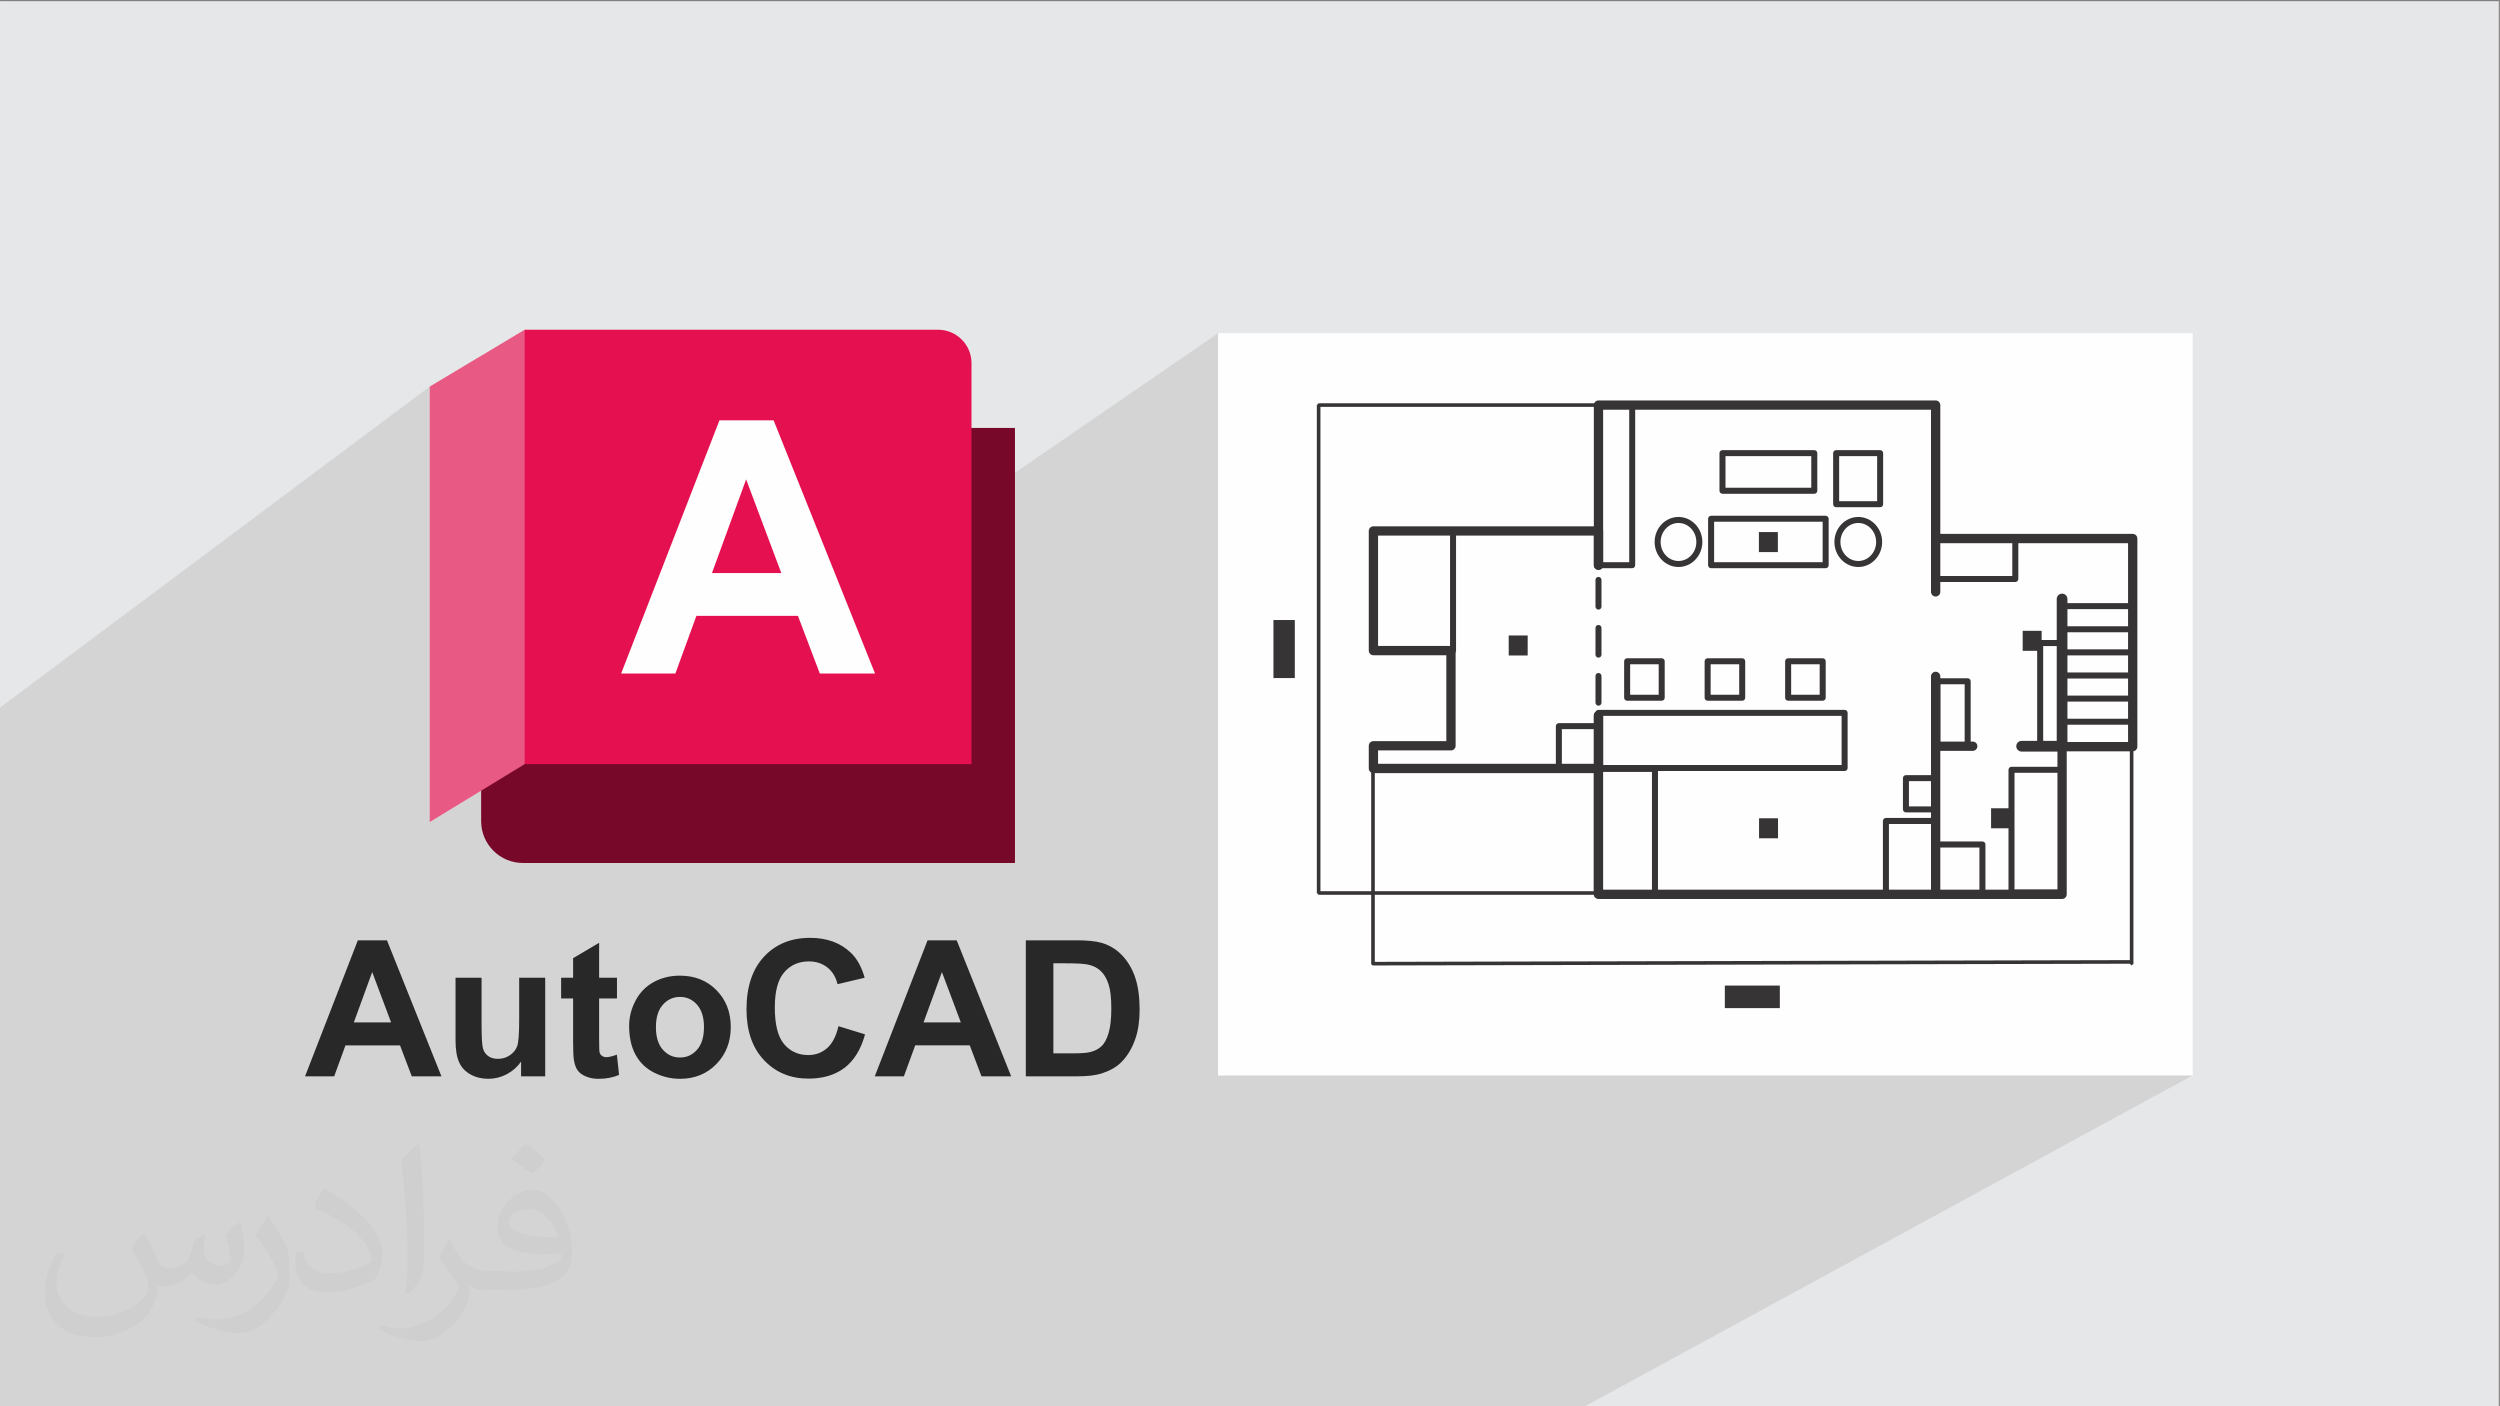<?xml version="1.0" encoding="UTF-8"?>
<!DOCTYPE svg PUBLIC "-//W3C//DTD SVG 1.1//EN" "http://www.w3.org/Graphics/SVG/1.1/DTD/svg11.dtd">
<!-- Creator: CorelDRAW -->
<svg xmlns="http://www.w3.org/2000/svg" xml:space="preserve" width="3.703in" height="2.083in" version="1.1" style="shape-rendering:geometricPrecision; text-rendering:geometricPrecision; image-rendering:optimizeQuality; fill-rule:evenodd; clip-rule:evenodd"
viewBox="0 0 3703.33 2083.33"
 xmlns:xlink="http://www.w3.org/1999/xlink"
 xmlns:xodm="http://www.corel.com/coreldraw/odm/2003">
 <rect x="0" y="0" width="3703.33" height="2083.33" fill="#808080" stroke="none"/>
 <defs>
  <style type="text/css">
   <![CDATA[
    .fil3 {fill:#78082A}
    .fil5 {fill:#E51050}
    .fil0 {fill:#E6E7E8}
    .fil4 {fill:#E85984}
    .fil6 {fill:#FEFEFE;fill-rule:nonzero}
    .fil9 {fill:#373435;fill-rule:nonzero}
    .fil7 {fill:#282829;fill-rule:nonzero}
    .fil8 {fill:#C2C0D3;fill-rule:nonzero}
    .fil2 {fill:#373435;fill-opacity:0.031}
    .fil1 {fill:#373435;fill-opacity:0.102}
   ]]>
  </style>
 </defs>
 <g id="Layer_x0020_1">
  <polygon class="fil0" points="-1.67,1.74 3701.66,1.74 3701.66,2084.93 -1.67,2084.93 "/>
  <polygon class="fil1" points="-1.67,1660.47 -1.67,1049.41 636.44,572.69 636.44,1217.89 712.63,1171.37 712.63,1216.64 712.94,1222.94 713.89,1229.06 715.42,1234.97 717.43,1240.43 1804.4,493.58 1804.4,1593.09 3248.22,1593.09 2344.94,2084.93 990.02,2084.93 828.4,2084.93 763.3,2084.93 724.93,2084.93 704.54,2084.93 663.29,2084.93 578.04,2084.93 555.38,2084.93 515.08,2084.93 514.88,2084.93 513,2084.93 502.62,2084.93 454.56,2084.93 426.02,2084.93 387.7,2084.93 379.95,2084.93 354.84,2084.93 292.76,2084.93 286.71,2084.93 271.34,2084.93 263.36,2084.93 248,2084.93 212.81,2084.93 162.1,2084.93 156.28,2084.93 100.68,2084.93 65.43,2084.93 56.63,2084.93 23.07,2084.93 7.26,2084.93 -0.85,2084.93 -1.67,2084.93 -1.67,2080.67 -1.67,2080.47 -1.67,2064.35 -1.67,2061.65 -1.67,2040.73 -1.67,2029.82 -1.67,2028.07 -1.67,2012.18 -1.67,2001.22 -1.67,2000.48 -1.67,1985.2 -1.67,1962.59 -1.67,1945.9 -1.67,1927.35 -1.67,1905.07 -1.67,1903.21 -1.67,1899.53 -1.67,1894.19 -1.67,1815.98 -1.67,1757.28 -1.67,1734.51 -1.67,1666.42 "/>
  <path class="fil2" d="M214.35 1827.91c7,11 12,21 16,32 3,7 5,19 21,19 5,0 11,-1 17,-5 7,-3 12,-9 14,-17l6 -21 15 -7 1 1c-2,8 -3,16 -3,21 0,18 15,24 27,24 7,0 13,-4 13,-10 0,-8 -4,-23 -8,-35 7,-7 14,-14 22,-20l1 1c4,15 6,30 6,40 0,10 -4,20 -8,27 -7,14 -20,25 -36,25 -12,0 -25,-6 -34,-17l-1 0c-9,11 -22,20 -43,20l-7 0c-1,14 -4,24 -9,33 -13,25 -50,42 -85.01,42 -49,0 -73.01,-28 -73.01,-66 0,-23 8,-45 19,-60l10 4c-7,14 -12,27 -12,40 0,35 29,52 62,52 31,0 68.01,-19 75.01,-42 -3,-25 -12,-36 -26,-59 4,-7 10,-15 17,-23l1 0 0 0 0 0 0 0 2 1 0 0 0.02 -0.01 -0.01 0.01 0 0 0 0 0 0 0 0 0 0 0 0 0 0 0 0zm564.05 -133.01c10,6 20,14 30,23 -6,8 -12,15 -21,21 -10,-8 -20,-15 -30,-22 7,-8 14,-15 20,-22l0 0 0 0 0 0 1 0 0 0 0 0zm5 96.01c-17,0 -30,11 -30,19 0,17 33,23 73.01,23 -5,-20 -22,-42 -43,-42l-0.01 0zm-37 93.01c22,0 41,-1 55,-4 16,-4 30,-12 30,-18 0,-2 0,-3 -1,-5 -9,1 -19,1 -29,1 -29,0 -52,-7 -61,-23 -2,-5 -4,-10 -4,-16 0,-16 7,-32 19,-42 10,-9 21,-14 33,-14 20,0 37,16 48,42 6,14 11,30 11,51 0,14 -4,25 -12,34 -16,15 -45,21 -90.01,21l-20 0 0 0 -5 0c-11,0 -19,-2 -25,-7l-1 0c0,3 1,5 1,7 0,10 -3,23 -10,33 -20,30 -42,43 -60,43 -19,0 -42,-7 -63,-17l4 -7c7,3 16,5 29,5 34,0 78.01,-33 84.01,-64 -1,-3 -4,-6 -7,-10 -10,-12 -16,-22 -22,-32 5,-10 10,-18 14,-25l2 0c14,29 28,46 57,46l5 0 0 0 21 0 0 0 0 0 0 0 -3 1 0 0 0 0zm-146.01 31c2,-14 3,-29 3,-43l0 -21c0,-39 -5,-96.01 -9,-133.01 7,-8 17,-17 25,-23l2 1c5,47 7,101.01 7,151.01 0,13 -1,26 -2,35 -1,12 -8,21 -22,35l-3 -1 0 0 0 0 0 0 -1 -1 0 0 0 0zm-151.02 -62.01c1,18 10,33 41,33 20,0 36,-5 55,-14 3,-1 5,-3 5,-5 0,-12 -9,-27 -24,-41 -14,-13 -34,-25 -52,-32 -6,-3 -8,-5 -8,-8 0,-5 7,-16 13,-24l2 0c20,11 43,27 60,44 15,16 25,33 25,51 0,13 -4,26 -11,38 -22,11 -46,20 -70.01,20 -29,0 -48,-14 -48,-45 0,-3 0,-9 1,-16l10 0 0 0 0 0 0 0 1 -1 0 0 0 0 0.01 0zm-52 -52l18 29c7,11 13,22 13,41l0 24c0,19 -12,39 -32,60 -15,14 -29,20 -42,20 -19,0 -40,-6 -65,-17l3 -7c8,2 17,4 28,4 36,0 72.01,-26 89.01,-58 2,-4 3,-7 3,-9 0,-4 -2,-8 -4,-11 -9,-17 -19,-33 -30,-47 6,-9 12,-18 18,-27l1 0 0 -2 0 0 0 0 -0.01 0z"/>
  <g id="_1675973041664">
   <g>
    <g>
     <path class="fil3" d="M1503.48 634l-790.85 0 0 582.64c0,34 27.81,61.81 61.81,61.81l729.04 0 0 -644.46z"/>
     <path class="fil4" d="M817.44 1088.06c-2.38,7.15 -40.33,43.94 -40.33,43.94l-140.67 85.89 0 -645.2 140.67 -84.2 184.88 467.93 -144.56 131.65z"/>
     <path class="fil5" d="M777.12 488.48l612.52 0c27.2,0 49.45,22.26 49.45,49.45l0 594.06 -661.97 0 0 -643.52z"/>
     <path class="fil6" d="M1296.18 997.8l-81.81 0 -32.39 -85.4 -150.44 0 -31.17 85.4 -80.33 0 145.64 -375.1 80.24 0 150.27 375.1zm-138.83 -148.79l-52.13 -138.83 -50.64 138.83 102.77 0z"/>
    </g>
    <path class="fil7" d="M653.84 1594.53l-43.95 0 -17.4 -45.88 -80.82 0 -16.74 45.88 -43.15 0 78.24 -201.51 43.11 0 80.72 201.51zm-74.58 -79.93l-28 -74.58 -27.2 74.58 55.21 0zm192.55 79.93l0 -21.86c-5.35,7.78 -12.34,13.98 -21.02,18.62 -8.68,4.59 -17.82,6.89 -27.44,6.89 -9.85,0 -18.67,-2.16 -26.45,-6.47 -7.83,-4.31 -13.46,-10.41 -16.93,-18.2 -3.52,-7.83 -5.25,-18.62 -5.25,-32.41l0 -92.64 38.56 0 0 67.26c0,20.59 0.7,33.17 2.16,37.81 1.41,4.64 3.99,8.35 7.79,11.02 3.75,2.72 8.54,4.08 14.35,4.08 6.61,0 12.52,-1.83 17.78,-5.44 5.25,-3.61 8.81,-8.11 10.74,-13.51 1.92,-5.39 2.91,-18.53 2.91,-39.5l0 -61.73 38.56 0 0 146.07 -35.74 0zm142.07 -146.07l0 30.68 -26.45 0 0 59.15c0,12.01 0.23,19 0.75,20.96 0.51,1.97 1.64,3.61 3.47,4.93 1.78,1.27 3.94,1.93 6.52,1.93 3.61,0 8.77,-1.22 15.57,-3.7l3.24 30.02c-8.96,3.85 -19.09,5.77 -30.44,5.77 -6.94,0 -13.18,-1.17 -18.76,-3.52 -5.58,-2.35 -9.66,-5.4 -12.24,-9.1 -2.63,-3.75 -4.41,-8.77 -5.44,-15.15 -0.8,-4.5 -1.22,-13.6 -1.22,-27.35l0 -63.93 -17.73 0 0 -30.68 17.73 0 0 -28.98 38.56 -22.8 0 51.78 26.45 0zm18.01 71.25c0,-12.85 3.14,-25.28 9.48,-37.29 6.33,-12.06 15.29,-21.2 26.88,-27.53 11.58,-6.33 24.48,-9.52 38.79,-9.52 22.09,0 40.15,7.18 54.27,21.53 14.12,14.4 21.15,32.51 21.15,54.46 0,22.14 -7.13,40.48 -21.34,55.02 -14.26,14.54 -32.18,21.81 -53.8,21.81 -13.37,0 -26.13,-3.05 -38.28,-9.1 -12.1,-6.05 -21.34,-14.92 -27.67,-26.65 -6.33,-11.68 -9.48,-25.94 -9.48,-42.73zm39.68 2.06c0,14.49 3.43,25.61 10.27,33.3 6.9,7.74 15.34,11.58 25.43,11.58 10.04,0 18.48,-3.84 25.28,-11.58 6.8,-7.69 10.22,-18.9 10.22,-33.59 0,-14.3 -3.42,-25.33 -10.22,-33.02 -6.8,-7.74 -15.24,-11.59 -25.28,-11.59 -10.09,0 -18.53,3.85 -25.43,11.59 -6.85,7.69 -10.27,18.81 -10.27,33.3zm270.41 -1.55l39.4 12.1c-6.05,22.19 -16.13,38.65 -30.2,49.44 -14.07,10.74 -31.9,16.14 -53.52,16.14 -26.79,0 -48.78,-9.15 -66.04,-27.44 -17.22,-18.29 -25.85,-43.3 -25.85,-75.05 0,-33.54 8.68,-59.62 25.99,-78.19 17.31,-18.57 40.1,-27.86 68.34,-27.86 24.67,0 44.7,7.32 60.09,21.91 9.19,8.63 16.04,21.01 20.64,37.19l-40.24 9.57c-2.39,-10.41 -7.36,-18.67 -14.92,-24.72 -7.6,-6.05 -16.79,-9.05 -27.58,-9.05 -14.96,0 -27.11,5.35 -36.4,16.09 -9.33,10.7 -13.98,28.05 -13.98,52.07 0,25.42 4.6,43.57 13.74,54.36 9.19,10.84 21.11,16.23 35.79,16.23 10.84,0 20.17,-3.43 27.96,-10.32 7.79,-6.89 13.42,-17.69 16.79,-32.46zm255.87 74.3l-43.95 0 -17.4 -45.88 -80.82 0 -16.74 45.88 -43.15 0 78.24 -201.51 43.11 0 80.72 201.51zm-74.58 -79.93l-28 -74.58 -27.21 74.58 55.21 0zm96.3 -121.58l74.2 0c16.74,0 29.5,1.27 38.28,3.85 11.77,3.47 21.91,9.66 30.3,18.57 8.44,8.87 14.82,19.75 19.23,32.65 4.36,12.85 6.56,28.75 6.56,47.61 0,16.61 -2.06,30.87 -6.19,42.87 -5.02,14.69 -12.2,26.55 -21.53,35.6 -7.04,6.89 -16.56,12.24 -28.52,16.09 -8.96,2.87 -20.92,4.27 -35.93,4.27l-76.41 0 0 -201.51zm40.81 34.06l0 133.4 30.25 0c11.31,0 19.46,-0.66 24.48,-1.92 6.61,-1.64 12.06,-4.46 16.37,-8.4 4.36,-3.94 7.88,-10.41 10.6,-19.42 2.77,-9.01 4.13,-21.34 4.13,-36.91 0,-15.57 -1.36,-27.49 -4.13,-35.84 -2.72,-8.35 -6.57,-14.82 -11.49,-19.51 -4.93,-4.65 -11.17,-7.83 -18.76,-9.47 -5.63,-1.27 -16.74,-1.93 -33.26,-1.93l-18.2 0z"/>
   </g>
   <g>
    <path class="fil8" d="M2587.63 1072.78c-40.21,-20.75 -81.14,-40.36 -122.65,-58.89l0 0c41.52,18.53 82.44,38.14 122.65,58.89l0 0z"/>
    <polygon class="fil6" points="1804.4,1593.08 3248.22,1593.08 3248.22,493.58 1804.4,493.58 "/>
    <g>
     <path class="fil9" d="M2367.91 1145.31l-333.4 0c-3.81,0 -6.89,-3.09 -6.89,-6.89l0 -33.6c0,-3.8 3.08,-6.89 6.89,-6.89l107.99 0 0 -127.22 -107.99 0c-3.81,0 -6.89,-3.09 -6.89,-6.9l0 -177.23c0,-3.8 3.08,-6.89 6.89,-6.89l333.4 0c3.81,0 6.89,3.09 6.89,6.89l0 50.73c0,3.8 -3.08,6.89 -6.89,6.89 -3.8,0 -6.87,-3.09 -6.87,-6.89l0 -43.85 -319.65 0 0 163.48 108 0c3.81,0 6.9,3.09 6.9,6.88l0 141.01c0,3.81 -3.09,6.88 -6.9,6.88l-108 0 0 19.83 319.65 0 0 -71.51c0,-3.8 3.07,-6.88 6.87,-6.88 3.81,0 6.89,3.07 6.89,6.88l0 78.4c0,3.81 -3.08,6.89 -6.89,6.89z"/>
     <path class="fil9" d="M3054.71 1331.78l-686.8 0c-3.8,0 -6.87,-3.09 -6.87,-6.89l0 -264.87c0,-3.8 3.07,-6.89 6.87,-6.89 3.81,0 6.89,3.09 6.89,6.89l0 257.98 673.04 0 0 -211.86c0,-3.8 3.07,-6.89 6.87,-6.89l97.74 0 0 -294.57 -285.05 0c-3.79,0 -6.88,-3.09 -6.88,-6.89l0 -190.79 -485.72 0 0 230.32c0,3.8 -3.08,6.89 -6.89,6.89 -3.8,0 -6.87,-3.09 -6.87,-6.89l0 -237.19c0,-3.81 3.07,-6.89 6.87,-6.89l499.49 0c3.8,0 6.89,3.09 6.89,6.89l0 190.79 285.03 0c3.81,0 6.89,3.07 6.89,6.88l0 308.36c0,3.81 -3.09,6.88 -6.89,6.88l-97.72 0 0 211.87c0,3.8 -3.08,6.89 -6.89,6.89z"/>
     <path class="fil9" d="M2867.4 1329.14c-3.79,0 -6.88,-3.09 -6.88,-6.89l0 -320.22c0,-3.81 3.09,-6.89 6.88,-6.89 3.8,0 6.89,3.09 6.89,6.89l0 320.22c0,3.81 -3.09,6.89 -6.89,6.89z"/>
     <path class="fil9" d="M2867.4 883.72c-3.79,0 -6.88,-3.08 -6.88,-6.88l0 -79.07c0,-3.81 3.09,-6.88 6.88,-6.88 3.8,0 6.89,3.07 6.89,6.88l0 79.07c0,3.8 -3.09,6.88 -6.89,6.88z"/>
     <path class="fil9" d="M3054.71 1113.41c-4.37,0 -7.93,-3.54 -7.93,-7.93l0 -218.12c0,-4.37 3.56,-7.93 7.93,-7.93 4.39,0 7.93,3.56 7.93,7.93l0 218.12c0,4.39 -3.54,7.93 -7.93,7.93z"/>
     <path class="fil9" d="M3054.71 1113.41l-59.94 0c-4.37,0 -7.93,-3.54 -7.93,-7.93 0,-4.38 3.56,-7.93 7.93,-7.93l59.94 0c4.39,0 7.93,3.56 7.93,7.93 0,4.39 -3.54,7.93 -7.93,7.93z"/>
     <path class="fil9" d="M2922.35 1112.38l-52.44 0c-3.81,0 -6.88,-3.09 -6.88,-6.89 0,-3.81 3.07,-6.88 6.88,-6.88l52.44 0c3.8,0 6.89,3.07 6.89,6.88 0,3.8 -3.09,6.89 -6.89,6.89z"/>
     <path class="fil9" d="M3158.35 1073.69l-102.39 0c-2.46,0 -4.46,-1.99 -4.46,-4.46 0,-2.45 2,-4.44 4.46,-4.44l102.39 0c2.47,0 4.46,1.99 4.46,4.44 0,2.47 -1.99,4.46 -4.46,4.46z"/>
     <path class="fil9" d="M3158.35 1039.42l-102.39 0c-2.46,0 -4.46,-1.99 -4.46,-4.44 0,-2.47 2,-4.47 4.46,-4.47l102.39 0c2.47,0 4.46,2 4.46,4.47 0,2.46 -1.99,4.44 -4.46,4.44z"/>
     <path class="fil9" d="M3158.35 1005.17l-102.39 0c-2.46,0 -4.46,-1.99 -4.46,-4.46 0,-2.46 2,-4.46 4.46,-4.46l102.39 0c2.47,0 4.46,2 4.46,4.46 0,2.47 -1.99,4.46 -4.46,4.46z"/>
     <path class="fil9" d="M3158.35 970.9l-102.39 0c-2.46,0 -4.46,-2 -4.46,-4.46 0,-2.45 2,-4.46 4.46,-4.46l102.39 0c2.47,0 4.46,2 4.46,4.46 0,2.46 -1.99,4.46 -4.46,4.46z"/>
     <path class="fil9" d="M3158.35 936.65l-102.39 0c-2.46,0 -4.46,-2 -4.46,-4.46 0,-2.45 2,-4.46 4.46,-4.46l102.39 0c2.47,0 4.46,2 4.46,4.46 0,2.46 -1.99,4.46 -4.46,4.46z"/>
     <path class="fil9" d="M3158.35 902.38l-102.39 0c-2.46,0 -4.46,-2.01 -4.46,-4.46 0,-2.47 2,-4.46 4.46,-4.46l102.39 0c2.47,0 4.46,1.99 4.46,4.46 0,2.45 -1.99,4.46 -4.46,4.46z"/>
     <path class="fil9" d="M2152.44 968.26c-2.45,0 -4.44,-1.99 -4.44,-4.46l0 -171.31c0,-2.45 1.99,-4.46 4.44,-4.46 2.47,0 4.46,2.01 4.46,4.46l0 171.31c0,2.47 -1.99,4.46 -4.46,4.46z"/>
     <path class="fil9" d="M2556.08 722.59l127.07 0 0 -46.82 -127.07 0 0 46.82zm131.53 8.91l-135.99 0c-2.45,0 -4.46,-1.99 -4.46,-4.46l0 -55.73c0,-2.48 2.01,-4.46 4.46,-4.46l135.99 0c2.46,0 4.46,1.98 4.46,4.46l0 55.73c0,2.47 -2,4.46 -4.46,4.46z"/>
     <polygon class="fil9" points="2555.11,1493.46 2636.58,1493.46 2636.58,1460.06 2555.11,1460.06 "/>
     <polygon class="fil9" points="1886.41,1004.5 1918.06,1004.5 1918.06,918.52 1886.41,918.52 "/>
     <path class="fil9" d="M2539.22 832.85l160.79 0 0 -59.89 -160.79 0 0 59.89zm165.25 8.9l-169.71 0c-2.45,0 -4.46,-1.99 -4.46,-4.46l0 -68.79c0,-2.46 2.01,-4.44 4.46,-4.44l169.71 0c2.45,0 4.46,1.99 4.46,4.44l0 68.79c0,2.47 -2,4.46 -4.46,4.46z"/>
     <path class="fil9" d="M2724.46 742.5l56.27 0 0 -66.74 -56.27 0 0 66.74zm60.71 8.91l-65.17 0c-2.47,0 -4.46,-2 -4.46,-4.46l0 -75.64c0,-2.48 1.99,-4.46 4.46,-4.46l65.17 0c2.47,0 4.46,1.98 4.46,4.46l0 75.64c0,2.46 -1.99,4.46 -4.46,4.46z"/>
     <path class="fil9" d="M2373.37 832.87l40.08 0 0 -228.35 -40.08 0 0 228.35zm44.5 8.86l-48.93 0c-2.45,0 -4.42,-1.99 -4.42,-4.44l0 -237.19c0,-2.46 1.97,-4.43 4.42,-4.43l48.93 0c2.44,0 4.43,1.97 4.43,4.43l0 237.19c0,2.45 -1.99,4.44 -4.43,4.44z"/>
     <path class="fil9" d="M2752.8 774.75c-14.59,0 -26.46,12.64 -26.46,28.16 0,15.52 11.87,28.16 26.46,28.16 14.59,0 26.45,-12.64 26.45,-28.16 0,-15.52 -11.87,-28.16 -26.45,-28.16zm0 65.23c-19.5,0 -35.37,-16.64 -35.37,-37.07 0,-20.45 15.87,-37.07 35.37,-37.07 19.49,0 35.35,16.63 35.35,37.07 0,20.43 -15.86,37.07 -35.35,37.07z"/>
     <path class="fil9" d="M2486.44 774.75c-14.59,0 -26.44,12.64 -26.44,28.16 0,15.52 11.85,28.16 26.44,28.16 14.59,0 26.46,-12.64 26.46,-28.16 0,-15.52 -11.87,-28.16 -26.46,-28.16zm0 65.23c-19.5,0 -35.35,-16.64 -35.35,-37.07 0,-20.45 15.86,-37.07 35.35,-37.07 19.5,0 35.37,16.63 35.37,37.07 0,20.43 -15.87,37.07 -35.37,37.07z"/>
     <path class="fil9" d="M2372.37 1133.31l355.72 0 0 -72.79 -355.72 0 0 72.79zm360.18 8.9l-364.64 0c-2.45,0 -4.44,-1.99 -4.44,-4.46l0 -81.69c0,-2.47 1.99,-4.46 4.44,-4.46l364.64 0c2.45,0 4.46,1.99 4.46,4.46l0 81.69c0,2.47 -2,4.46 -4.46,4.46z"/>
     <path class="fil9" d="M2313.68 1133.31l50.09 0 0 -53.11 -50.09 0 0 53.11zm54.55 8.9l-59 0c-2.46,0 -4.46,-1.99 -4.46,-4.46l0 -62.01c0,-2.46 2,-4.46 4.46,-4.46l59 0c2.46,0 4.46,2 4.46,4.46l0 62.01c0,2.47 -2,4.46 -4.46,4.46z"/>
     <path class="fil9" d="M2827.84 1194.59l35.11 0 0 -37.35 -35.11 0 0 37.35zm39.56 8.91l-44 0c-2.47,0 -4.45,-2 -4.45,-4.46l0 -46.27c0,-2.47 1.98,-4.46 4.45,-4.46l44 0c2.47,0 4.46,1.99 4.46,4.46l0 46.27c0,2.45 -1.99,4.46 -4.46,4.46z"/>
     <path class="fil9" d="M2369.87 1320.43l77.26 0 0 -176.9 -77.26 0 0 176.9zm81.72 8.92l-86.16 0c-2.47,0 -4.46,-1.99 -4.46,-4.46l0 -185.82c0,-2.45 1.99,-4.44 4.46,-4.44l86.16 0c2.46,0 4.46,1.98 4.46,4.44l0 185.82c0,2.47 -2,4.46 -4.46,4.46z"/>
     <path class="fil9" d="M2414.82 1029.2l42.3 0 0 -45.12 -42.3 0 0 45.12zm46.75 8.91l-51.19 0c-2.47,0 -4.46,-2 -4.46,-4.45l0 -54.04c0,-2.47 1.99,-4.46 4.46,-4.46l51.19 0c2.45,0 4.46,1.99 4.46,4.46l0 54.04c0,2.45 -2,4.45 -4.46,4.45z"/>
     <path class="fil9" d="M2534.08 1029.2l42.3 0 0 -45.12 -42.3 0 0 45.12zm46.74 8.91l-51.19 0c-2.46,0 -4.46,-2 -4.46,-4.45l0 -54.04c0,-2.47 2,-4.46 4.46,-4.46l51.19 0c2.47,0 4.46,1.99 4.46,4.46l0 54.04c0,2.45 -1.98,4.45 -4.46,4.45z"/>
     <path class="fil9" d="M2653.34 1029.2l42.28 0 0 -45.12 -42.28 0 0 45.12zm46.74 8.91l-51.19 0c-2.48,0 -4.46,-2 -4.46,-4.45l0 -54.04c0,-2.47 1.98,-4.46 4.46,-4.46l51.19 0c2.46,0 4.46,1.99 4.46,4.46l0 54.04c0,2.45 -2,4.45 -4.46,4.45z"/>
     <path class="fil9" d="M2798.2 1321.74l64.76 0 0 -101.07 -64.76 0 0 101.07zm69.2 8.91l-73.66 0c-2.47,0 -4.46,-1.99 -4.46,-4.46l0 -109.98c0,-2.46 1.98,-4.46 4.46,-4.46l73.66 0c2.47,0 4.46,2 4.46,4.46l0 109.98c0,2.47 -1.99,4.46 -4.46,4.46z"/>
     <path class="fil9" d="M2984.24 1317.79l64.76 0 0 -172.94 -64.76 0 0 172.94zm69.22 8.91l-73.66 0c-2.47,0 -4.46,-2 -4.46,-4.46l0 -181.86c0,-2.45 1.99,-4.46 4.46,-4.46l73.66 0c2.47,0 4.46,2.01 4.46,4.46l0 181.86c0,2.46 -1.99,4.46 -4.46,4.46z"/>
     <path class="fil9" d="M2871.86 1319.78l60.39 0 0 -64.23 -60.39 0 0 64.23zm64.85 8.89l-69.3 0c-2.46,0 -4.44,-1.98 -4.44,-4.44l0 -73.15c0,-2.45 1.99,-4.46 4.44,-4.46l69.3 0c2.47,0 4.46,2 4.46,4.46l0 73.15c0,2.45 -1.99,4.44 -4.46,4.44z"/>
     <path class="fil9" d="M2874.36 1101.03l36.04 0 0 -87.3 -36.04 0 0 87.3zm40.49 8.91l-44.95 0c-2.46,0 -4.46,-2 -4.46,-4.45l0 -96.22c0,-2.45 2,-4.45 4.46,-4.45l44.95 0c2.47,0 4.46,2 4.46,4.45l0 96.22c0,2.45 -1.99,4.45 -4.46,4.45z"/>
     <path class="fil9" d="M3026.71 1101.03l23.55 0 0 -143.97 -23.55 0 0 143.97zm28 8.91l-32.46 0c-2.46,0 -4.46,-2 -4.46,-4.45l0 -152.88c0,-2.46 2,-4.46 4.46,-4.46l32.46 0c2.48,0 4.46,2 4.46,4.46l0 152.88c0,2.45 -1.98,4.45 -4.46,4.45z"/>
     <path class="fil9" d="M2870.61 853.27l110.35 0 0 -50.4 -110.35 0 0 50.4zm114.8 8.91l-119.24 0c-2.47,0 -4.46,-1.99 -4.46,-4.46l0 -59.31c0,-2.45 1.99,-4.46 4.46,-4.46l119.24 0c2.46,0 4.46,2 4.46,4.46l0 59.31c0,2.47 -2,4.46 -4.46,4.46z"/>
     <path class="fil9" d="M2367.91 1045.43c-2.45,0 -4.44,-2.01 -4.44,-4.46l0 -39.53c0,-2.47 1.99,-4.46 4.44,-4.46 2.48,0 4.46,1.99 4.46,4.46l0 39.53c0,2.45 -1.98,4.46 -4.46,4.46z"/>
     <path class="fil9" d="M2367.91 974.27c-2.45,0 -4.44,-2.01 -4.44,-4.46l0 -39.55c0,-2.45 1.99,-4.44 4.44,-4.44 2.48,0 4.46,1.98 4.46,4.44l0 39.55c0,2.45 -1.98,4.46 -4.46,4.46z"/>
     <path class="fil9" d="M2367.91 903.11c-2.45,0 -4.44,-2.01 -4.44,-4.48l0 -39.52c0,-2.46 1.99,-4.46 4.44,-4.46 2.48,0 4.46,2 4.46,4.46l0 39.52c0,2.47 -1.98,4.48 -4.46,4.48z"/>
     <polygon class="fil9" points="2033.88,1430.28 2031.99,1429.51 2031.2,1427.61 2031.2,1139.56 2033.88,1136.88 2036.55,1139.56 2036.55,1424.93 3155.07,1422.35 3155.07,1105.43 3157.74,1102.77 3160.41,1105.43 3160.41,1424.32 3160.49,1425.1 3160.41,1427.69 3157.74,1430.28 3157.69,1430.28 3155.07,1427.69 2033.88,1430.28 "/>
     <polygon class="fil9" points="2365.43,1325.58 1953.33,1325.58 1950.67,1322.91 1950.67,600.11 1953.33,597.44 2368.94,597.44 2371.62,600.11 2368.94,602.77 1956,602.77 1956,1320.22 2365.43,1320.22 2368.09,1322.91 "/>
     <polygon class="fil9" points="2234.93,971.06 2263.03,971.06 2263.03,941.41 2234.93,941.41 "/>
     <polygon class="fil9" points="2605.8,1241.87 2633.89,1241.87 2633.89,1212.22 2605.8,1212.22 "/>
     <polygon class="fil9" points="2996.35,964.15 3024.43,964.15 3024.43,934.51 2996.35,934.51 "/>
     <polygon class="fil9" points="2605.57,817.89 2633.66,817.89 2633.66,788.24 2605.57,788.24 "/>
     <polygon class="fil9" points="2949.51,1227.05 2977.62,1227.05 2977.62,1197.4 2949.51,1197.4 "/>
    </g>
   </g>
  </g>
 </g>
</svg>
